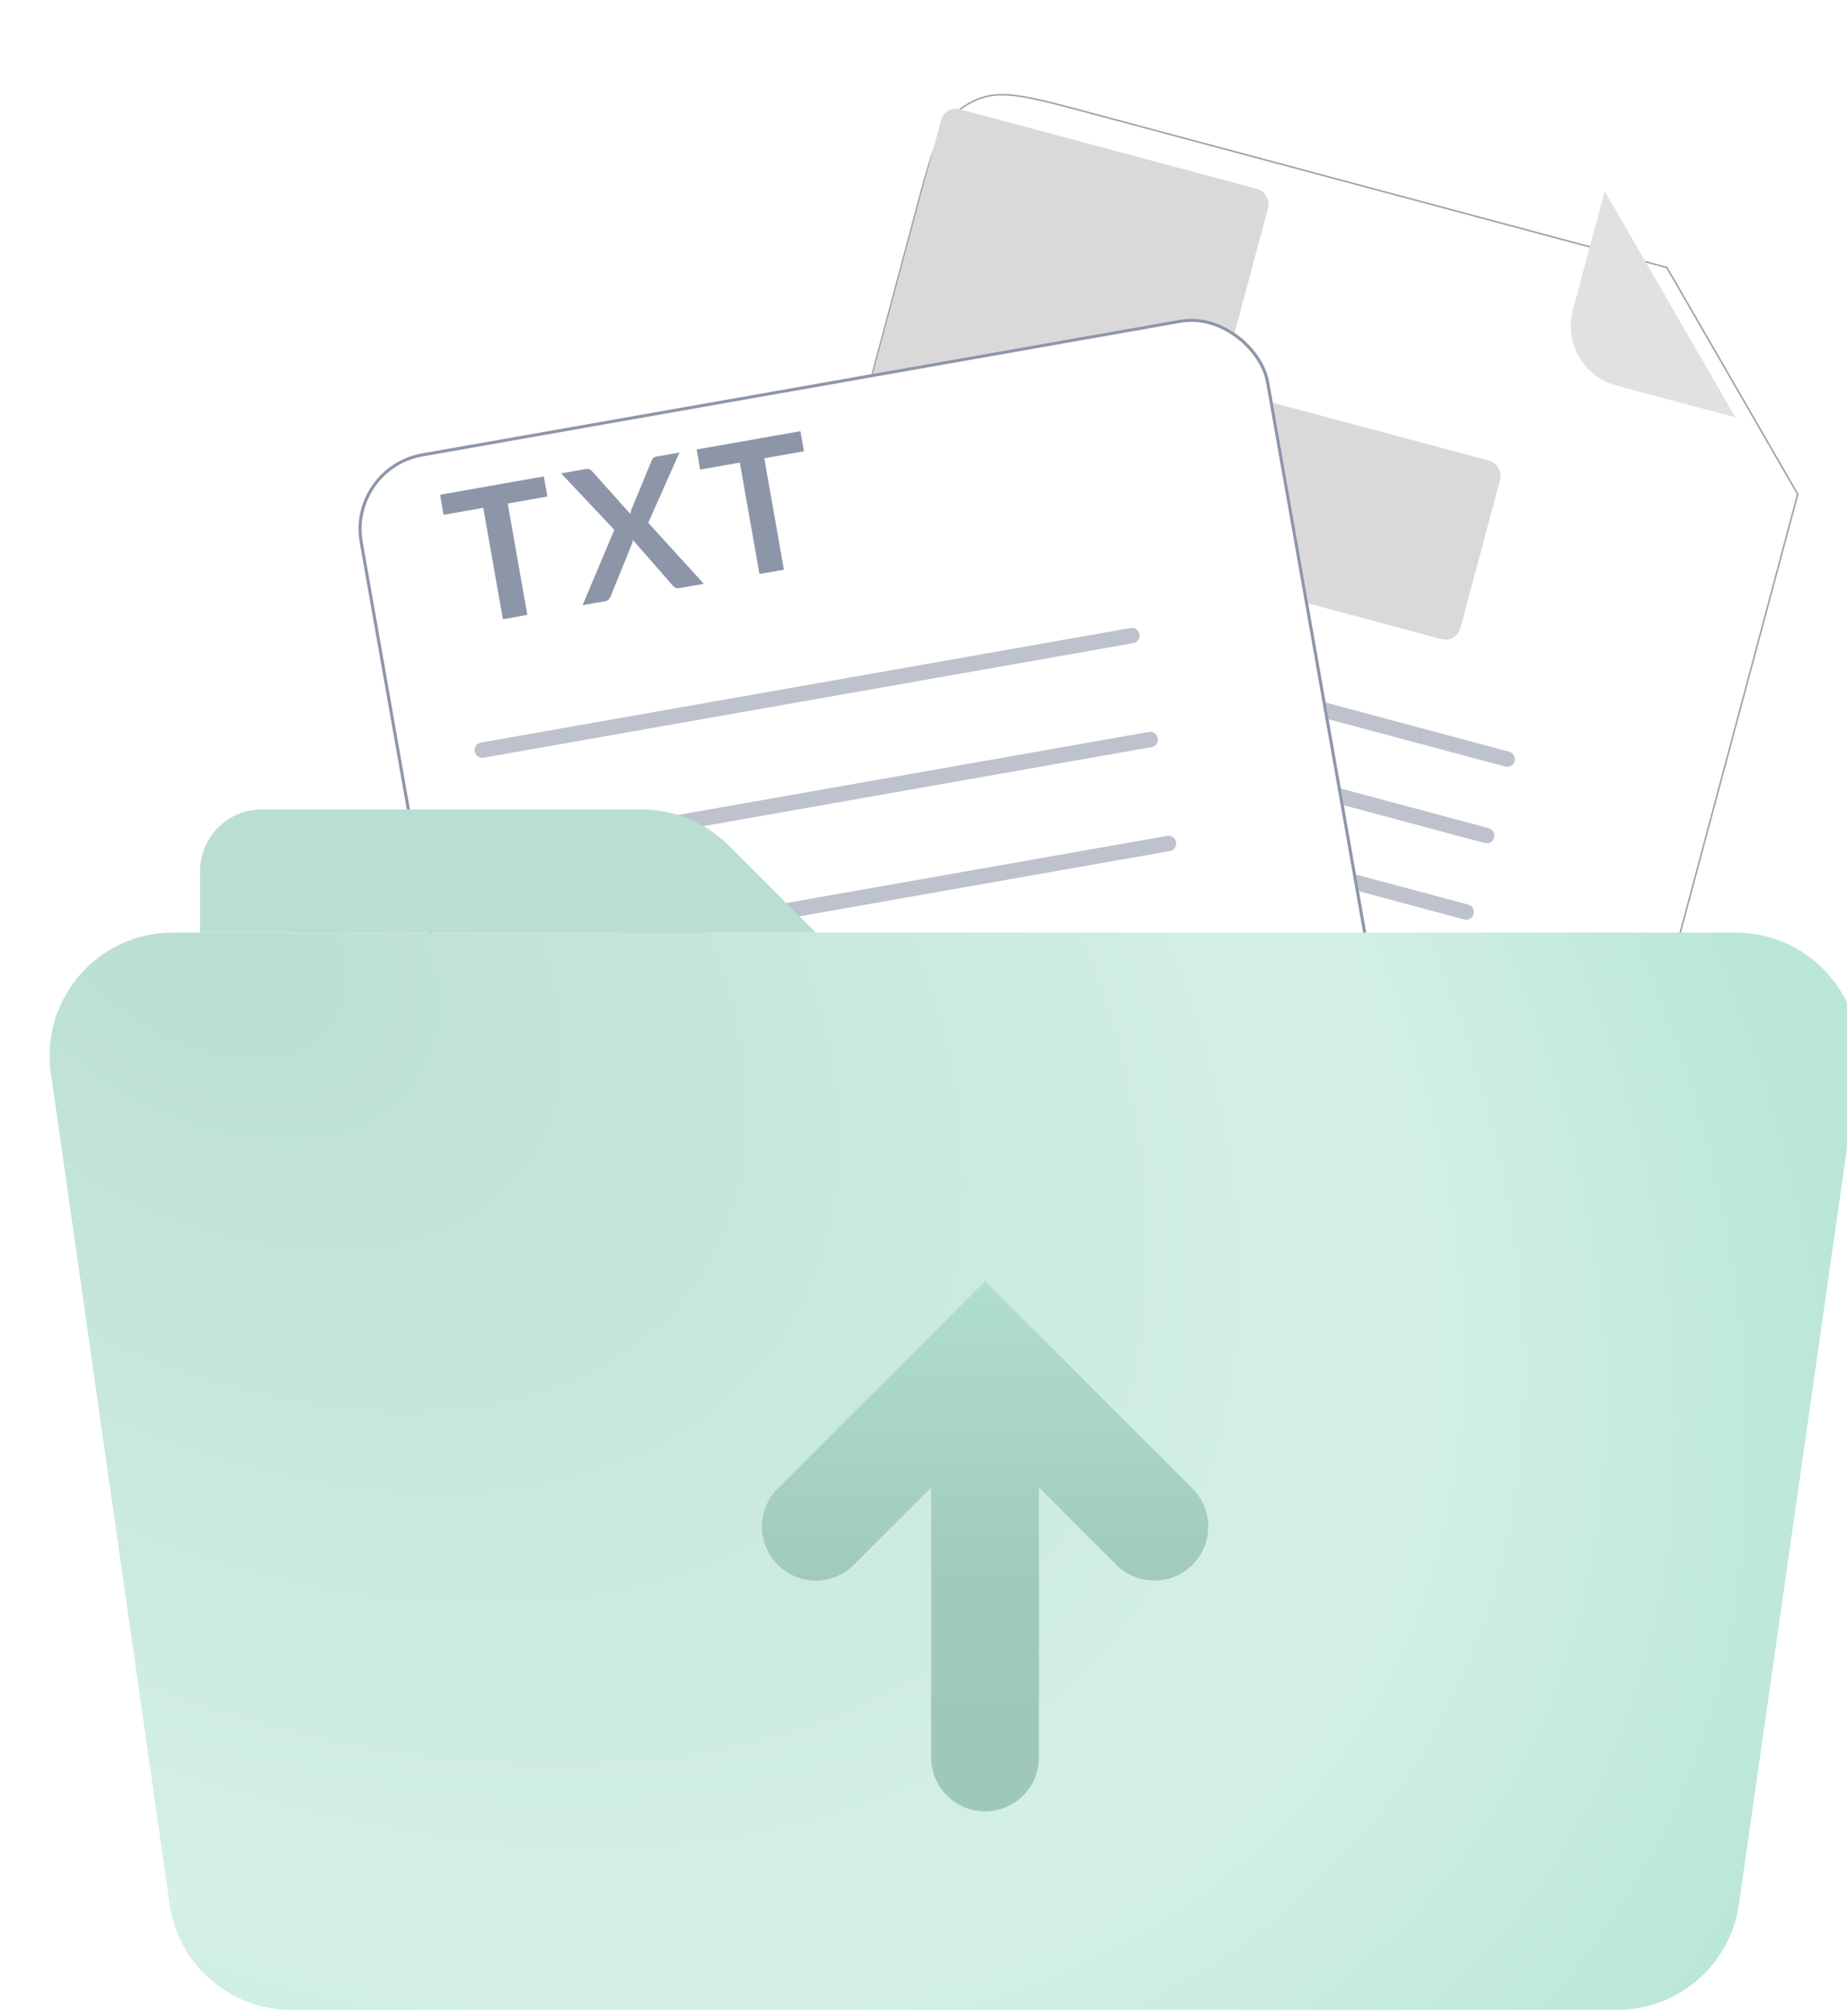 <svg width="120" height="131" viewBox="0 0 120 131" fill="none" xmlns="http://www.w3.org/2000/svg">
<g filter="url(#filter0_d_69_6014)">
<path d="M55.567 8.693C56.537 5.071 57.022 3.26 58.285 2.238C58.693 1.908 59.15 1.644 59.64 1.456C61.156 0.874 62.967 1.359 66.589 2.329L104.26 12.423L112.746 27.12L100.433 73.071C99.463 76.693 98.978 78.504 97.715 79.526C97.307 79.856 96.85 80.12 96.36 80.308C94.844 80.89 93.032 80.405 89.411 79.435L48.842 68.564C45.22 67.594 43.409 67.109 42.386 65.846C42.056 65.438 41.792 64.981 41.604 64.491C41.022 62.974 41.507 61.163 42.478 57.542L55.567 8.693Z" fill="white"/>
<path d="M104.304 12.398L104.293 12.38L104.273 12.375L66.602 2.281L66.599 2.28C64.791 1.796 63.43 1.431 62.333 1.261C61.233 1.09 60.392 1.114 59.622 1.409C59.127 1.599 58.665 1.866 58.253 2.199C57.613 2.718 57.172 3.435 56.77 4.473C56.368 5.509 56.004 6.869 55.519 8.677L55.518 8.68L42.429 57.529L42.429 57.532C41.944 59.34 41.58 60.7 41.409 61.798C41.239 62.898 41.262 63.739 41.557 64.509C41.747 65.004 42.014 65.466 42.347 65.877C42.866 66.518 43.584 66.959 44.621 67.361C45.657 67.763 47.017 68.127 48.826 68.612L48.829 68.613L89.398 79.483L89.401 79.484C91.209 79.968 92.569 80.333 93.667 80.503C94.766 80.674 95.608 80.65 96.378 80.355C96.873 80.165 97.335 79.898 97.746 79.565C98.387 79.046 98.828 78.329 99.23 77.291C99.632 76.255 99.996 74.895 100.481 73.087L100.482 73.084L112.794 27.133L112.799 27.113L112.789 27.095L104.304 12.398Z" stroke="#A1A1A1" stroke-width="0.1"/>
</g>
<path d="M56.525 38.234L97.922 49.326" stroke="#BEC2CC" stroke-linecap="round"/>
<path d="M55.194 43.201L96.59 54.293" stroke="#BEC2CC" stroke-linecap="round"/>
<path d="M53.863 48.169L95.26 59.261" stroke="#BEC2CC" stroke-linecap="round"/>
<path d="M52.531 53.136L93.928 64.229" stroke="#BEC2CC" stroke-linecap="round"/>
<path d="M51.2 58.104L92.597 69.196" stroke="#BEC2CC" stroke-linecap="round"/>
<path d="M104.261 12.423L112.746 27.12L105.018 25.05C102.885 24.478 101.618 22.285 102.19 20.151L104.261 12.423Z" fill="#E1E1E1"/>
<rect x="61.4" y="6.842" width="22" height="24" rx="1" transform="rotate(15 61.4 6.842)" fill="#D9D9D9"/>
<rect x="81.165" y="25.757" width="17.143" height="12" rx="1" transform="rotate(15 81.165 25.757)" fill="#D9D9D9"/>
<g filter="url(#filter1_d_69_6014)">
<rect x="18.502" y="25.327" width="60" height="68.571" rx="5" transform="rotate(-10 18.502 25.327)" fill="white"/>
<rect x="18.618" y="25.408" width="59.8" height="68.371" rx="4.9" transform="rotate(-10 18.618 25.408)" stroke="#8D96A8" stroke-width="0.2"/>
</g>
<path d="M31.334 48.74L73.54 41.298" stroke="#BEC2CC" stroke-linecap="round"/>
<path d="M32.525 55.493L74.731 48.051" stroke="#BEC2CC" stroke-linecap="round"/>
<path d="M33.715 62.246L75.921 54.804" stroke="#BEC2CC" stroke-linecap="round"/>
<path d="M34.906 68.999L77.112 61.557" stroke="#BEC2CC" stroke-linecap="round"/>
<path d="M36.097 75.752L78.303 68.31" stroke="#BEC2CC" stroke-linecap="round"/>
<path d="M37.287 82.504L79.493 75.062" stroke="#BEC2CC" stroke-linecap="round"/>
<path d="M35.563 32.262L32.987 32.717L34.263 39.955L32.673 40.235L31.397 32.997L28.821 33.451L28.591 32.145L35.333 30.956L35.563 32.262ZM45.727 37.933L44.144 38.213C44.033 38.232 43.94 38.22 43.863 38.177C43.791 38.133 43.728 38.079 43.676 38.015L41.119 35.084C41.105 35.188 41.082 35.28 41.051 35.358L39.688 38.718C39.653 38.793 39.608 38.866 39.556 38.936C39.506 39.002 39.432 39.043 39.334 39.061L37.851 39.322L39.912 34.426L36.457 30.758L38.04 30.479C38.151 30.46 38.232 30.461 38.285 30.485C38.341 30.503 38.397 30.542 38.452 30.601L40.948 33.39C40.97 33.285 41 33.178 41.038 33.07L42.327 29.948C42.357 29.866 42.395 29.803 42.44 29.758C42.485 29.714 42.547 29.684 42.626 29.671L44.144 29.403L42.116 33.97L45.727 37.933ZM52.232 29.323L49.656 29.777L50.932 37.016L49.342 37.296L48.066 30.058L45.49 30.512L45.26 29.206L52.002 28.017L52.232 29.323Z" fill="#8D96A8"/>
<g filter="url(#filter2_ii_69_6014)">
<path d="M1.304 69.728C0.616 64.908 4.356 60.596 9.224 60.596H110.776C115.644 60.596 119.384 64.908 118.696 69.728L110.981 123.728C110.418 127.669 107.043 130.596 103.062 130.596H16.938C12.957 130.596 9.582 127.669 9.019 123.728L1.304 69.728Z" fill="url(#paint0_radial_69_6014)"/>
</g>
<path d="M13 56.596C13 54.387 14.791 52.596 17 52.596H41.687C43.808 52.596 45.843 53.439 47.343 54.939L53 60.596H13V56.596Z" fill="#BADED3"/>
<g filter="url(#filter3_d_69_6014)">
<path fill-rule="evenodd" clip-rule="evenodd" d="M62.449 81.696L60 79.246L46.525 92.721C45.158 94.088 45.158 96.304 46.525 97.671C47.892 99.038 50.108 99.038 51.474 97.671L56.5 92.646V110.196C56.5 112.129 58.067 113.696 60 113.696C61.933 113.696 63.5 112.129 63.5 110.196V92.646L68.525 97.671C69.892 99.038 72.108 99.038 73.475 97.671C74.841 96.304 74.841 94.088 73.475 92.721L62.501 81.747C62.483 81.73 62.466 81.713 62.449 81.696Z" fill="url(#paint1_linear_69_6014)"/>
</g>
<defs>
<filter id="filter0_d_69_6014" x="41.253" y="1.104" width="75.6" height="84.555" filterUnits="userSpaceOnUse" color-interpolation-filters="sRGB">
<feFlood flood-opacity="0" result="BackgroundImageFix"/>
<feColorMatrix in="SourceAlpha" type="matrix" values="0 0 0 0 0 0 0 0 0 0 0 0 0 0 0 0 0 0 127 0" result="hardAlpha"/>
<feOffset dx="4" dy="5"/>
<feComposite in2="hardAlpha" operator="out"/>
<feColorMatrix type="matrix" values="0 0 0 0 0 0 0 0 0 0 0 0 0 0 0 0 0 0 0.03 0"/>
<feBlend mode="normal" in2="BackgroundImageFix" result="effect1_dropShadow_69_6014"/>
<feBlend mode="normal" in="SourceGraphic" in2="effect1_dropShadow_69_6014" result="shape"/>
</filter>
<filter id="filter1_d_69_6014" x="19.399" y="15.804" width="73.203" height="81.156" filterUnits="userSpaceOnUse" color-interpolation-filters="sRGB">
<feFlood flood-opacity="0" result="BackgroundImageFix"/>
<feColorMatrix in="SourceAlpha" type="matrix" values="0 0 0 0 0 0 0 0 0 0 0 0 0 0 0 0 0 0 127 0" result="hardAlpha"/>
<feOffset dx="4" dy="5"/>
<feComposite in2="hardAlpha" operator="out"/>
<feColorMatrix type="matrix" values="0 0 0 0 0 0 0 0 0 0 0 0 0 0 0 0 0 0 0.03 0"/>
<feBlend mode="normal" in2="BackgroundImageFix" result="effect1_dropShadow_69_6014"/>
<feBlend mode="normal" in="SourceGraphic" in2="effect1_dropShadow_69_6014" result="shape"/>
</filter>
<filter id="filter2_ii_69_6014" x="-1.777" y="56.596" width="125.555" height="78" filterUnits="userSpaceOnUse" color-interpolation-filters="sRGB">
<feFlood flood-opacity="0" result="BackgroundImageFix"/>
<feBlend mode="normal" in="SourceGraphic" in2="BackgroundImageFix" result="shape"/>
<feColorMatrix in="SourceAlpha" type="matrix" values="0 0 0 0 0 0 0 0 0 0 0 0 0 0 0 0 0 0 127 0" result="hardAlpha"/>
<feOffset dx="5" dy="4"/>
<feGaussianBlur stdDeviation="4"/>
<feComposite in2="hardAlpha" operator="arithmetic" k2="-1" k3="1"/>
<feColorMatrix type="matrix" values="0 0 0 0 1 0 0 0 0 1 0 0 0 0 1 0 0 0 0.6 0"/>
<feBlend mode="normal" in2="shape" result="effect1_innerShadow_69_6014"/>
<feColorMatrix in="SourceAlpha" type="matrix" values="0 0 0 0 0 0 0 0 0 0 0 0 0 0 0 0 0 0 127 0" result="hardAlpha"/>
<feOffset dx="-3" dy="-4"/>
<feGaussianBlur stdDeviation="2.5"/>
<feComposite in2="hardAlpha" operator="arithmetic" k2="-1" k3="1"/>
<feColorMatrix type="matrix" values="0 0 0 0 0.112 0 0 0 0 0.171 0 0 0 0 0.143 0 0 0 0.05 0"/>
<feBlend mode="normal" in2="effect1_innerShadow_69_6014" result="effect2_innerShadow_69_6014"/>
</filter>
<filter id="filter3_d_69_6014" x="42.5" y="76.246" width="43" height="48.45" filterUnits="userSpaceOnUse" color-interpolation-filters="sRGB">
<feFlood flood-opacity="0" result="BackgroundImageFix"/>
<feColorMatrix in="SourceAlpha" type="matrix" values="0 0 0 0 0 0 0 0 0 0 0 0 0 0 0 0 0 0 127 0" result="hardAlpha"/>
<feOffset dx="4" dy="4"/>
<feGaussianBlur stdDeviation="3.5"/>
<feComposite in2="hardAlpha" operator="out"/>
<feColorMatrix type="matrix" values="0 0 0 0 0.264 0 0 0 0 0.592 0 0 0 0 0.49 0 0 0 0.07 0"/>
<feBlend mode="normal" in2="BackgroundImageFix" result="effect1_dropShadow_69_6014"/>
<feBlend mode="normal" in="SourceGraphic" in2="effect1_dropShadow_69_6014" result="shape"/>
</filter>
<radialGradient id="paint0_radial_69_6014" cx="0" cy="0" r="1" gradientUnits="userSpaceOnUse" gradientTransform="translate(11 60.596) rotate(35.538) scale(120.433 80.608)">
<stop stop-color="#BADED3"/>
<stop offset="0.714" stop-color="#D5F0E8"/>
<stop offset="1" stop-color="#B9E6D8"/>
</radialGradient>
<linearGradient id="paint1_linear_69_6014" x1="60" y1="79.246" x2="60" y2="118.696" gradientUnits="userSpaceOnUse">
<stop stop-color="#B0DED0"/>
<stop offset="0.5" stop-color="#A1C9BD"/>
<stop offset="1" stop-color="#9DC7BA"/>
</linearGradient>
</defs>
</svg>
